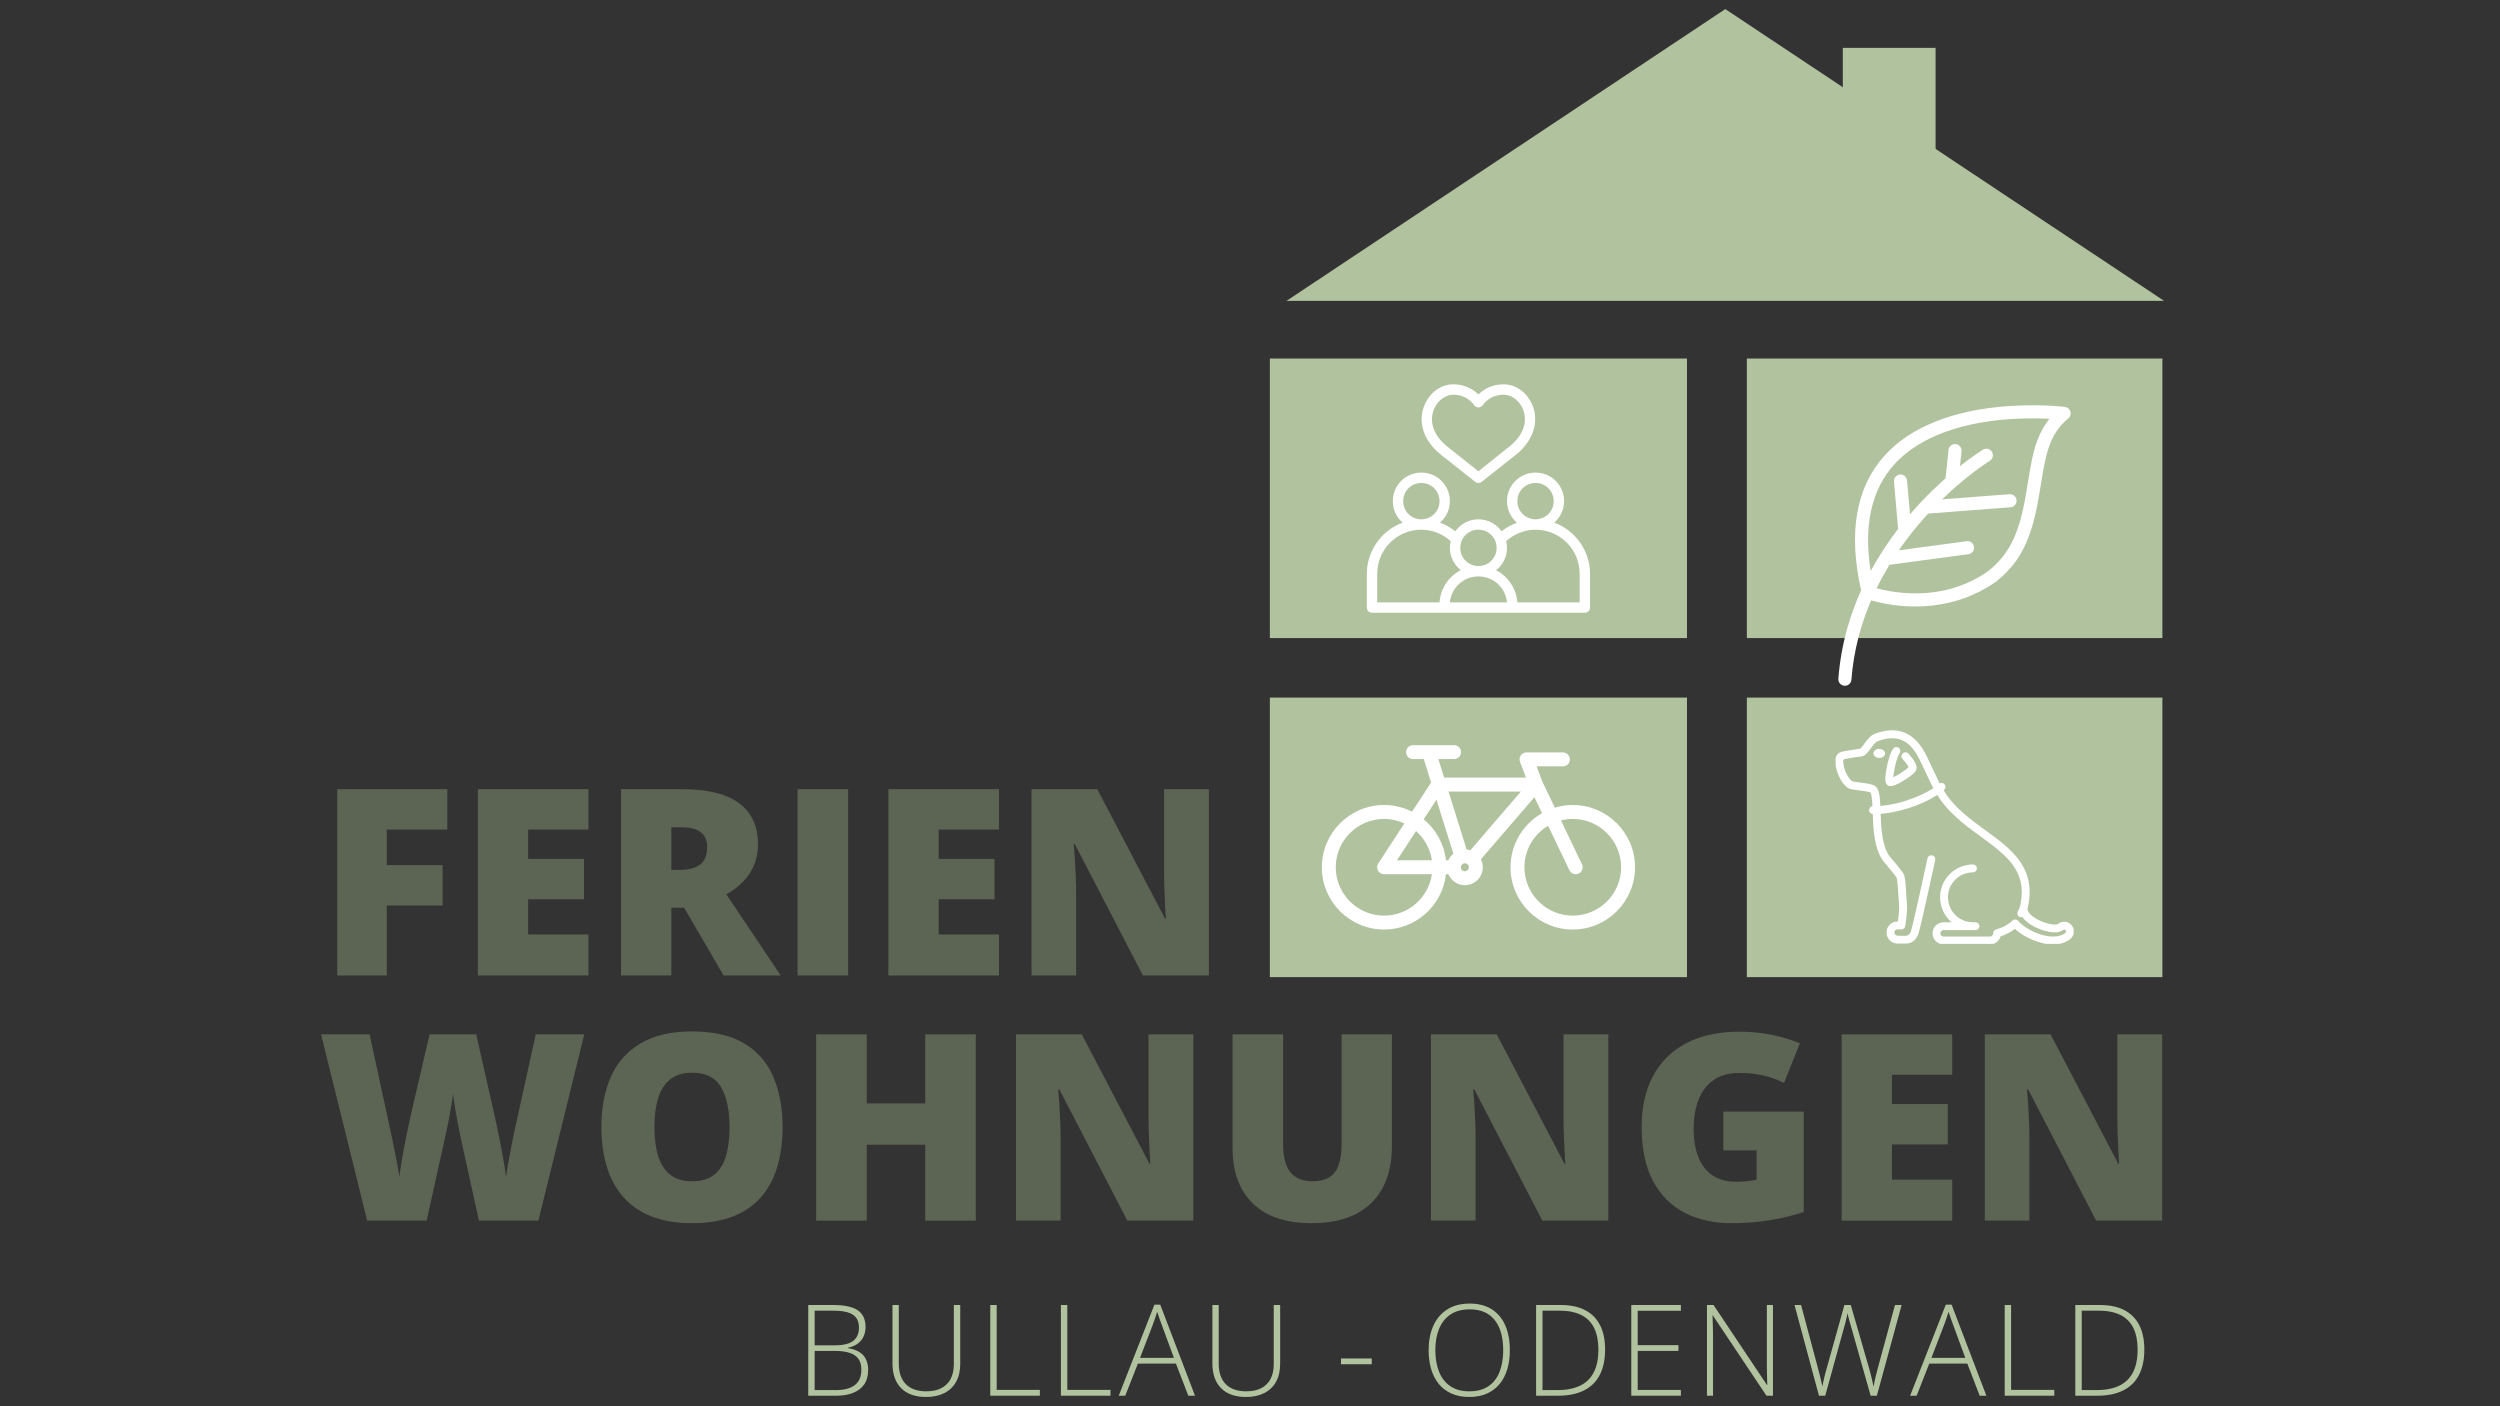 <svg version="1.0" preserveAspectRatio="xMidYMid meet" height="1080" viewBox="0 0 1440 810" zoomAndPan="magnify" width="1920" xmlns:xlink="http://www.w3.org/1999/xlink" xmlns="http://www.w3.org/2000/svg"><rect x="0" y="0" width="1440" height="810" fill="#333333" stroke="none"/><defs><g></g><clipPath id="0cecc4454e"><path clip-rule="nonzero" d="M 731.438 206.508 L 971.727 206.508 L 971.727 367.527 L 731.438 367.527 Z M 731.438 206.508"></path></clipPath><clipPath id="879c02422a"><path clip-rule="nonzero" d="M 0.438 0.508 L 240.727 0.508 L 240.727 161.527 L 0.438 161.527 Z M 0.438 0.508"></path></clipPath><clipPath id="2042a87724"><rect height="162" y="0" width="241" x="0"></rect></clipPath><clipPath id="5bc43d6fc5"><path clip-rule="nonzero" d="M 1006.188 206.508 L 1245.535 206.508 L 1245.535 367.527 L 1006.188 367.527 Z M 1006.188 206.508"></path></clipPath><clipPath id="4d607c7914"><path clip-rule="nonzero" d="M 0.188 0.508 L 239.535 0.508 L 239.535 161.527 L 0.188 161.527 Z M 0.188 0.508"></path></clipPath><clipPath id="07c0c531da"><rect height="162" y="0" width="240" x="0"></rect></clipPath><clipPath id="086417d49c"><path clip-rule="nonzero" d="M 787.133 221.086 L 916 221.086 L 916 353 L 787.133 353 Z M 787.133 221.086"></path></clipPath><clipPath id="db06f0bd84"><rect height="347" y="0" width="1076" x="0"></rect></clipPath><clipPath id="3752d8cb4c"><path clip-rule="nonzero" d="M 1006.188 401.812 L 1245.535 401.812 L 1245.535 562.832 L 1006.188 562.832 Z M 1006.188 401.812"></path></clipPath><clipPath id="cc90a3959e"><path clip-rule="nonzero" d="M 0.188 0.812 L 239.535 0.812 L 239.535 161.832 L 0.188 161.832 Z M 0.188 0.812"></path></clipPath><clipPath id="5728535a91"><rect height="162" y="0" width="240" x="0"></rect></clipPath><clipPath id="963eb70925"><path clip-rule="nonzero" d="M 1057.148 420.652 L 1194.398 420.652 L 1194.398 543.652 L 1057.148 543.652 Z M 1057.148 420.652"></path></clipPath><clipPath id="f373989da5"><path clip-rule="nonzero" d="M 0.312 0.652 L 137.398 0.652 L 137.398 123.652 L 0.312 123.652 Z M 0.312 0.652"></path></clipPath><clipPath id="8ee377f101"><rect height="124" y="0" width="138" x="0"></rect></clipPath><clipPath id="beff4e6239"><path clip-rule="nonzero" d="M 1058.73 233.27 L 1192.98 233.27 L 1192.98 395 L 1058.73 395 Z M 1058.73 233.27"></path></clipPath><clipPath id="f134f2c59c"><path clip-rule="nonzero" d="M 731.438 401.812 L 971.727 401.812 L 971.727 562.832 L 731.438 562.832 Z M 731.438 401.812"></path></clipPath><clipPath id="635302f20a"><path clip-rule="nonzero" d="M 0.438 0.812 L 240.727 0.812 L 240.727 161.832 L 0.438 161.832 Z M 0.438 0.812"></path></clipPath><clipPath id="1b683837ee"><rect height="162" y="0" width="241" x="0"></rect></clipPath><clipPath id="b5cb663a1e"><path clip-rule="nonzero" d="M 761.371 429.098 L 942 429.098 L 942 535.598 L 761.371 535.598 Z M 761.371 429.098"></path></clipPath><clipPath id="8482f5df99"><path clip-rule="nonzero" d="M 741.066 5.23 L 1246.531 5.23 L 1246.531 173.281 L 741.066 173.281 Z M 741.066 5.23"></path></clipPath><clipPath id="7d007864c3"><path clip-rule="nonzero" d="M 993.77 5.23 L 1246.477 173.281 L 741.066 173.281 Z M 993.77 5.23"></path></clipPath><clipPath id="b027fa9c34"><path clip-rule="nonzero" d="M 0.066 0.23 L 505.531 0.23 L 505.531 168.281 L 0.066 168.281 Z M 0.066 0.23"></path></clipPath><clipPath id="1a2b8ec500"><path clip-rule="nonzero" d="M 252.77 0.23 L 505.477 168.281 L 0.066 168.281 Z M 252.77 0.23"></path></clipPath><clipPath id="719523588e"><rect height="169" y="0" width="506" x="0"></rect></clipPath><clipPath id="c12a001815"><path clip-rule="nonzero" d="M 1061.449 27.578 L 1114.898 27.578 L 1114.898 111.605 L 1061.449 111.605 Z M 1061.449 27.578"></path></clipPath><clipPath id="da084b542c"><path clip-rule="nonzero" d="M 0.449 0.578 L 53.898 0.578 L 53.898 84.605 L 0.449 84.605 Z M 0.449 0.578"></path></clipPath><clipPath id="8e1c0ca2ec"><rect height="85" y="0" width="54" x="0"></rect></clipPath><clipPath id="d840d7e791"><rect height="84" y="0" width="788" x="0"></rect></clipPath></defs><g clip-path="url(#0cecc4454e)"><g transform="matrix(1, 0, 0, 1, 731, 206)"><g clip-path="url(#2042a87724)"><g clip-path="url(#879c02422a)"><path fill-rule="nonzero" fill-opacity="1" d="M 0.438 0.508 L 240.707 0.508 L 240.707 161.527 L 0.438 161.527 Z M 0.438 0.508" fill="#b1c29e"></path></g></g></g></g><g clip-path="url(#5bc43d6fc5)"><g transform="matrix(1, 0, 0, 1, 1006, 206)"><g clip-path="url(#07c0c531da)"><g clip-path="url(#4d607c7914)"><path fill-rule="nonzero" fill-opacity="1" d="M 0.188 0.508 L 239.832 0.508 L 239.832 161.527 L 0.188 161.527 Z M 0.188 0.508" fill="#b1c29e"></path></g></g></g></g><g clip-path="url(#086417d49c)"><path fill-rule="nonzero" fill-opacity="1" d="M 895.234 301.066 C 898.672 298.078 900.914 293.594 900.914 288.66 C 900.914 279.539 893.59 272.215 884.469 272.215 C 875.352 272.215 868.023 279.539 868.023 288.66 C 868.023 293.594 870.266 298.078 873.707 301.066 C 870.566 302.262 867.574 303.906 864.887 306 C 861.895 301.816 857.109 299.125 851.578 299.125 C 846.047 299.125 841.266 301.816 838.273 306 C 835.582 303.906 832.742 302.262 829.453 301.066 C 832.891 298.078 835.133 293.594 835.133 288.66 C 835.133 279.539 827.809 272.215 818.688 272.215 C 809.57 272.215 802.246 279.539 802.246 288.66 C 802.246 293.594 804.488 298.078 807.926 301.066 C 795.965 305.402 787.293 317.062 787.293 330.52 L 787.293 349.953 C 787.293 351.598 788.641 352.945 790.285 352.945 L 912.875 352.945 C 914.52 352.945 915.863 351.598 915.863 349.953 L 915.863 330.52 C 915.863 317.062 907.195 305.402 895.234 301.066 Z M 884.469 278.195 C 890.301 278.195 894.934 282.828 894.934 288.66 C 894.934 294.488 890.301 299.125 884.469 299.125 C 878.641 299.125 874.004 294.488 874.004 288.66 C 874.004 282.828 878.641 278.195 884.469 278.195 Z M 851.578 305.105 C 857.41 305.105 862.043 309.738 862.043 315.57 C 862.043 321.398 857.41 326.035 851.578 326.035 C 845.75 326.035 841.113 321.398 841.113 315.57 C 841.113 309.738 845.75 305.105 851.578 305.105 Z M 818.688 278.195 C 824.52 278.195 829.156 282.828 829.156 288.66 C 829.156 294.488 824.52 299.125 818.688 299.125 C 812.859 299.125 808.223 294.488 808.223 288.66 C 808.223 282.828 812.859 278.195 818.688 278.195 Z M 793.273 346.965 L 793.273 330.52 C 793.273 316.465 804.637 305.105 818.688 305.105 C 825.266 305.105 831.098 307.645 835.582 311.684 C 835.285 312.879 835.133 314.223 835.133 315.57 C 835.133 320.801 837.676 325.438 841.414 328.426 C 834.535 331.863 829.754 338.891 829.156 346.965 Z M 835.133 346.965 C 835.883 338.59 842.91 332.016 851.578 332.016 C 860.25 332.016 867.277 338.59 868.023 346.965 Z M 909.883 346.965 L 874.004 346.965 C 873.406 338.891 868.621 332.016 861.746 328.426 C 865.633 325.438 868.023 320.801 868.023 315.57 C 868.023 314.223 867.875 312.879 867.574 311.684 C 872.062 307.645 878.039 305.105 884.469 305.105 C 898.523 305.105 909.883 316.465 909.883 330.52 Z M 829.754 261.75 L 849.785 277.594 C 850.383 278.043 850.98 278.195 851.578 278.195 C 852.176 278.195 852.926 278.043 853.375 277.594 L 873.406 261.75 C 882.527 254.273 886.262 244.258 883.273 234.988 C 880.73 227.215 874.305 221.832 866.977 221.383 C 866.531 221.383 866.23 221.383 865.781 221.383 C 860.398 221.383 855.316 223.477 851.578 227.215 C 847.543 223.176 841.863 221.086 836.18 221.383 C 828.855 221.832 822.426 227.215 819.887 234.988 C 816.895 244.258 820.484 254.273 829.754 261.75 Z M 825.566 236.781 C 827.211 231.551 831.844 227.664 836.48 227.363 C 836.777 227.363 837.078 227.363 837.375 227.363 C 842.012 227.363 846.496 229.605 849.188 233.492 C 849.785 234.242 850.684 234.688 851.578 234.688 C 852.477 234.688 853.375 234.242 853.973 233.492 C 856.664 229.605 861.148 227.363 865.781 227.363 C 866.082 227.363 866.379 227.363 866.68 227.363 C 871.465 227.664 875.949 231.551 877.594 236.781 C 879.836 243.66 876.996 251.133 869.668 256.965 L 851.578 271.465 L 833.488 257.113 C 826.164 251.133 823.324 243.809 825.566 236.781 Z M 825.566 236.781" fill="#ffffff"></path></g><g transform="matrix(1, 0, 0, 1, 182, 401)"><g clip-path="url(#db06f0bd84)"><g fill-opacity="1" fill="#5c6453"><g transform="translate(0.652, 160.871)"><g><path d="M 40.141 0 L 11.594 0 L 11.594 -107.297 L 75 -107.297 L 75 -84.031 L 40.141 -84.031 L 40.141 -63.547 L 72.281 -63.547 L 72.281 -40.297 L 40.141 -40.297 Z M 40.141 0"></path></g></g></g><g fill-opacity="1" fill="#5c6453"><g transform="translate(81.649, 160.871)"><g><path d="M 75.297 0 L 11.594 0 L 11.594 -107.297 L 75.297 -107.297 L 75.297 -84.031 L 40.578 -84.031 L 40.578 -67.156 L 72.734 -67.156 L 72.734 -43.891 L 40.578 -43.891 L 40.578 -23.625 L 75.297 -23.625 Z M 75.297 0"></path></g></g></g><g fill-opacity="1" fill="#5c6453"><g transform="translate(164.114, 160.871)"><g><path d="M 46.75 -107.297 C 56.488 -107.297 64.582 -106.109 71.031 -103.734 C 77.488 -101.359 82.344 -97.82 85.594 -93.125 C 88.852 -88.426 90.484 -82.582 90.484 -75.594 C 90.484 -71.238 89.75 -67.273 88.281 -63.703 C 86.812 -60.129 84.719 -56.938 82 -54.125 C 79.289 -51.312 76.051 -48.852 72.281 -46.75 L 103.547 0 L 70.672 0 L 47.922 -39.047 L 40.578 -39.047 L 40.578 0 L 11.594 0 L 11.594 -107.297 Z M 46.312 -85.344 L 40.578 -85.344 L 40.578 -60.844 L 46.016 -60.844 C 50.461 -60.844 54.102 -61.816 56.938 -63.766 C 59.781 -65.723 61.203 -69.223 61.203 -74.266 C 61.203 -77.742 60.023 -80.457 57.672 -82.406 C 55.328 -84.363 51.539 -85.344 46.312 -85.344 Z M 46.312 -85.344"></path></g></g></g><g fill-opacity="1" fill="#5c6453"><g transform="translate(265.8, 160.871)"><g><path d="M 11.594 0 L 11.594 -107.297 L 40.734 -107.297 L 40.734 0 Z M 11.594 0"></path></g></g></g><g fill-opacity="1" fill="#5c6453"><g transform="translate(318.111, 160.871)"><g><path d="M 75.297 0 L 11.594 0 L 11.594 -107.297 L 75.297 -107.297 L 75.297 -84.031 L 40.578 -84.031 L 40.578 -67.156 L 72.734 -67.156 L 72.734 -43.891 L 40.578 -43.891 L 40.578 -23.625 L 75.297 -23.625 Z M 75.297 0"></path></g></g></g><g fill-opacity="1" fill="#5c6453"><g transform="translate(400.575, 160.871)"><g><path d="M 113.75 0 L 75.734 0 L 36.547 -75.594 L 35.891 -75.594 C 36.129 -73.289 36.348 -70.523 36.547 -67.297 C 36.742 -64.066 36.914 -60.773 37.062 -57.422 C 37.207 -54.066 37.281 -51.047 37.281 -48.359 L 37.281 0 L 11.594 0 L 11.594 -107.297 L 49.469 -107.297 L 88.5 -32.734 L 88.938 -32.734 C 88.789 -35.078 88.645 -37.801 88.5 -40.906 C 88.352 -44.02 88.219 -47.164 88.094 -50.344 C 87.977 -53.52 87.922 -56.332 87.922 -58.781 L 87.922 -107.297 L 113.75 -107.297 Z M 113.75 0"></path></g></g></g><g fill-opacity="1" fill="#5c6453"><g transform="translate(0.652, 302.084)"><g><path d="M 153.891 -107.297 L 127.469 0 L 93.203 0 L 82.922 -46.75 C 82.734 -47.625 82.43 -49.113 82.016 -51.219 C 81.598 -53.32 81.129 -55.719 80.609 -58.406 C 80.098 -61.102 79.633 -63.758 79.219 -66.375 C 78.801 -69 78.492 -71.211 78.297 -73.016 C 78.109 -71.211 77.789 -69 77.344 -66.375 C 76.906 -63.758 76.43 -61.102 75.922 -58.406 C 75.41 -55.719 74.922 -53.32 74.453 -51.219 C 73.984 -49.113 73.648 -47.625 73.453 -46.75 L 63.109 0 L 28.844 0 L 2.281 -107.297 L 30.234 -107.297 L 41.906 -53.5 C 42.195 -52.176 42.598 -50.301 43.109 -47.875 C 43.629 -45.457 44.172 -42.816 44.734 -39.953 C 45.297 -37.098 45.82 -34.348 46.312 -31.703 C 46.801 -29.055 47.141 -26.852 47.328 -25.094 C 47.723 -28.125 48.25 -31.57 48.906 -35.438 C 49.57 -39.312 50.305 -43.238 51.109 -47.219 C 51.922 -51.207 52.691 -54.914 53.422 -58.344 C 54.16 -61.77 54.797 -64.555 55.328 -66.703 L 64.797 -107.297 L 91.656 -107.297 L 100.828 -66.703 C 101.316 -64.598 101.941 -61.82 102.703 -58.375 C 103.461 -54.926 104.242 -51.195 105.047 -47.188 C 105.859 -43.176 106.602 -39.223 107.281 -35.328 C 107.969 -31.441 108.484 -28.031 108.828 -25.094 C 109.129 -27.539 109.617 -30.633 110.297 -34.375 C 110.984 -38.125 111.68 -41.77 112.391 -45.312 C 113.098 -48.863 113.648 -51.547 114.047 -53.359 L 125.938 -107.297 Z M 153.891 -107.297"></path></g></g></g><g fill-opacity="1" fill="#5c6453"><g transform="translate(156.777, 302.084)"><g><path d="M 111.984 -53.797 C 111.984 -45.523 110.992 -38 109.016 -31.219 C 107.035 -24.445 103.941 -18.613 99.734 -13.719 C 95.523 -8.832 90.117 -5.078 83.516 -2.453 C 76.91 0.16 69.008 1.469 59.812 1.469 C 50.812 1.469 43.02 0.16 36.438 -2.453 C 29.852 -5.078 24.43 -8.82 20.172 -13.688 C 15.922 -18.551 12.766 -24.383 10.703 -31.188 C 8.648 -37.988 7.625 -45.57 7.625 -53.938 C 7.625 -65.094 9.473 -74.789 13.172 -83.031 C 16.867 -91.281 22.582 -97.664 30.312 -102.188 C 38.039 -106.719 47.922 -108.984 59.953 -108.984 C 72.18 -108.984 82.125 -106.707 89.781 -102.156 C 97.445 -97.602 103.062 -91.191 106.625 -82.922 C 110.195 -74.66 111.984 -64.953 111.984 -53.797 Z M 38.156 -53.797 C 38.156 -47.336 38.891 -41.781 40.359 -37.125 C 41.828 -32.477 44.148 -28.906 47.328 -26.406 C 50.516 -23.914 54.676 -22.672 59.812 -22.672 C 65.145 -22.672 69.391 -23.914 72.547 -26.406 C 75.703 -28.906 77.973 -32.477 79.359 -37.125 C 80.754 -41.781 81.453 -47.336 81.453 -53.797 C 81.453 -63.484 79.836 -71.141 76.609 -76.766 C 73.379 -82.391 67.828 -85.203 59.953 -85.203 C 54.723 -85.203 50.504 -83.926 47.297 -81.375 C 44.086 -78.832 41.758 -75.211 40.312 -70.516 C 38.875 -65.828 38.156 -60.254 38.156 -53.797 Z M 38.156 -53.797"></path></g></g></g><g fill-opacity="1" fill="#5c6453"><g transform="translate(276.512, 302.084)"><g><path d="M 103.547 0 L 74.422 0 L 74.422 -43.734 L 40.734 -43.734 L 40.734 0 L 11.594 0 L 11.594 -107.297 L 40.734 -107.297 L 40.734 -67.516 L 74.422 -67.516 L 74.422 -107.297 L 103.547 -107.297 Z M 103.547 0"></path></g></g></g><g fill-opacity="1" fill="#5c6453"><g transform="translate(391.624, 302.084)"><g><path d="M 113.75 0 L 75.734 0 L 36.547 -75.594 L 35.891 -75.594 C 36.129 -73.289 36.348 -70.523 36.547 -67.297 C 36.742 -64.066 36.914 -60.773 37.062 -57.422 C 37.207 -54.066 37.281 -51.047 37.281 -48.359 L 37.281 0 L 11.594 0 L 11.594 -107.297 L 49.469 -107.297 L 88.5 -32.734 L 88.938 -32.734 C 88.789 -35.078 88.645 -37.801 88.5 -40.906 C 88.352 -44.02 88.219 -47.164 88.094 -50.344 C 87.977 -53.52 87.922 -56.332 87.922 -58.781 L 87.922 -107.297 L 113.75 -107.297 Z M 113.75 0"></path></g></g></g><g fill-opacity="1" fill="#5c6453"><g transform="translate(516.935, 302.084)"><g><path d="M 102.812 -107.297 L 102.812 -42.719 C 102.812 -33.707 101.098 -25.883 97.672 -19.25 C 94.254 -12.625 89.117 -7.516 82.266 -3.922 C 75.422 -0.328 66.836 1.469 56.516 1.469 C 41.734 1.469 30.453 -2.32 22.672 -9.906 C 14.898 -17.488 11.016 -28.203 11.016 -42.047 L 11.016 -107.297 L 40.141 -107.297 L 40.141 -44.328 C 40.141 -36.742 41.555 -31.238 44.391 -27.812 C 47.234 -24.383 51.422 -22.672 56.953 -22.672 C 60.91 -22.672 64.133 -23.414 66.625 -24.906 C 69.125 -26.406 70.945 -28.77 72.094 -32 C 73.25 -35.227 73.828 -39.383 73.828 -44.469 L 73.828 -107.297 Z M 102.812 -107.297"></path></g></g></g><g fill-opacity="1" fill="#5c6453"><g transform="translate(630.653, 302.084)"><g><path d="M 113.75 0 L 75.734 0 L 36.547 -75.594 L 35.891 -75.594 C 36.129 -73.289 36.348 -70.523 36.547 -67.297 C 36.742 -64.066 36.914 -60.773 37.062 -57.422 C 37.207 -54.066 37.281 -51.047 37.281 -48.359 L 37.281 0 L 11.594 0 L 11.594 -107.297 L 49.469 -107.297 L 88.5 -32.734 L 88.938 -32.734 C 88.789 -35.078 88.645 -37.801 88.5 -40.906 C 88.352 -44.02 88.219 -47.164 88.094 -50.344 C 87.977 -53.52 87.922 -56.332 87.922 -58.781 L 87.922 -107.297 L 113.75 -107.297 Z M 113.75 0"></path></g></g></g><g fill-opacity="1" fill="#5c6453"><g transform="translate(755.964, 302.084)"><g><path d="M 54.672 -62.812 L 100.984 -62.812 L 100.984 -4.984 C 95.453 -3.078 89.113 -1.523 81.969 -0.328 C 74.832 0.867 67.348 1.469 59.516 1.469 C 49.191 1.469 40.141 -0.535 32.359 -4.547 C 24.578 -8.555 18.508 -14.66 14.156 -22.859 C 9.801 -31.055 7.625 -41.414 7.625 -53.938 C 7.625 -65.188 9.773 -74.91 14.078 -83.109 C 18.391 -91.305 24.738 -97.641 33.125 -102.109 C 41.52 -106.586 51.812 -108.828 64 -108.828 C 70.695 -108.828 77.051 -108.191 83.062 -106.922 C 89.082 -105.648 94.32 -104.035 98.781 -102.078 L 89.609 -79.328 C 85.742 -81.234 81.727 -82.664 77.562 -83.625 C 73.406 -84.582 68.93 -85.062 64.141 -85.062 C 57.734 -85.062 52.582 -83.613 48.688 -80.719 C 44.801 -77.832 41.977 -73.977 40.219 -69.156 C 38.457 -64.344 37.578 -59.023 37.578 -53.203 C 37.578 -46.547 38.516 -40.93 40.391 -36.359 C 42.273 -31.785 45.039 -28.312 48.688 -25.938 C 52.332 -23.57 56.75 -22.391 61.938 -22.391 C 63.645 -22.391 65.734 -22.508 68.203 -22.75 C 70.68 -22.988 72.555 -23.281 73.828 -23.625 L 73.828 -40.438 L 54.672 -40.438 Z M 54.672 -62.812"></path></g></g></g><g fill-opacity="1" fill="#5c6453"><g transform="translate(867.188, 302.084)"><g><path d="M 75.297 0 L 11.594 0 L 11.594 -107.297 L 75.297 -107.297 L 75.297 -84.031 L 40.578 -84.031 L 40.578 -67.156 L 72.734 -67.156 L 72.734 -43.891 L 40.578 -43.891 L 40.578 -23.625 L 75.297 -23.625 Z M 75.297 0"></path></g></g></g><g fill-opacity="1" fill="#5c6453"><g transform="translate(949.652, 302.084)"><g><path d="M 113.75 0 L 75.734 0 L 36.547 -75.594 L 35.891 -75.594 C 36.129 -73.289 36.348 -70.523 36.547 -67.297 C 36.742 -64.066 36.914 -60.773 37.062 -57.422 C 37.207 -54.066 37.281 -51.047 37.281 -48.359 L 37.281 0 L 11.594 0 L 11.594 -107.297 L 49.469 -107.297 L 88.5 -32.734 L 88.938 -32.734 C 88.789 -35.078 88.645 -37.801 88.5 -40.906 C 88.352 -44.02 88.219 -47.164 88.094 -50.344 C 87.977 -53.52 87.922 -56.332 87.922 -58.781 L 87.922 -107.297 L 113.75 -107.297 Z M 113.75 0"></path></g></g></g></g></g><g clip-path="url(#3752d8cb4c)"><g transform="matrix(1, 0, 0, 1, 1006, 401)"><g clip-path="url(#5728535a91)"><g clip-path="url(#cc90a3959e)"><path fill-rule="nonzero" fill-opacity="1" d="M 0.188 0.812 L 239.832 0.812 L 239.832 161.832 L 0.188 161.832 Z M 0.188 0.812" fill="#b1c29e"></path></g></g></g></g><g clip-path="url(#963eb70925)"><g transform="matrix(1, 0, 0, 1, 1057, 420)"><g clip-path="url(#8ee377f101)"><path fill-rule="nonzero" fill-opacity="1" d="M 42.172 14.004 C 41.297 13.105 39.852 13.082 38.949 13.961 C 38.516 14.383 38.27 14.953 38.262 15.559 C 38.25 16.168 38.48 16.746 38.902 17.18 C 38.945 17.223 39.91 18.227 40.848 19.465 C 41.871 20.812 42.215 21.594 42.328 21.93 C 42.328 21.93 42.328 21.934 42.324 21.934 C 41.668 22.617 39.934 23.988 37.543 25.484 C 35.73 26.621 34.391 27.305 33.531 27.699 C 33.527 27.699 33.527 27.695 33.527 27.695 C 33.641 26.141 33.965 24.047 34.434 21.895 C 35.371 17.574 36.465 14.773 37.086 14 C 37.871 13.016 37.711 11.582 36.73 10.797 C 35.75 10.012 34.312 10.172 33.527 11.152 C 31.586 13.574 30.199 19.836 29.82 21.695 C 29.395 23.785 29.098 25.793 28.984 27.355 C 28.801 29.879 29.074 31.191 29.961 32.039 C 30.465 32.52 31.105 32.777 31.867 32.809 C 32.16 32.82 32.477 32.797 32.805 32.738 C 35.145 32.328 38.938 30.008 40.457 29.031 C 41.84 28.145 43.098 27.25 44.102 26.438 C 45.812 25.059 46.32 24.297 46.57 23.789 C 47.418 22.074 46.84 19.941 44.754 17.078 C 43.551 15.43 42.227 14.062 42.172 14.004" fill="#ffffff"></path><path fill-rule="nonzero" fill-opacity="1" d="M 25.57 11.387 C 23.719 11.316 22.172 12.414 22.117 13.844 C 22.062 15.27 23.516 16.488 25.367 16.559 C 27.219 16.633 28.766 15.535 28.82 14.105 C 28.879 12.68 27.422 11.461 25.57 11.387" fill="#ffffff"></path><g clip-path="url(#f373989da5)"><path fill-rule="nonzero" fill-opacity="1" d="M 56.621 33.961 C 56.305 33.445 56.008 32.906 55.742 32.348 L 49.129 18.438 C 49.082 18.367 49.035 18.289 49 18.207 C 47.516 15.062 45.633 11.855 43.098 9.414 C 38.309 4.801 32.191 4 24.398 6.965 C 23.215 7.414 21.68 9.5 20.445 11.176 C 18.684 13.562 17.293 15.449 15.266 15.715 C 15.094 15.738 14.891 15.762 14.66 15.793 C 7.703 16.691 5.316 17.305 5.227 17.332 C 4.984 17.402 4.805 17.605 4.762 17.859 C 4.707 18.199 4.668 18.746 4.746 19.555 C 4.922 21.418 5.629 23.742 6.629 25.773 C 7.672 27.883 8.922 29.453 10.062 30.078 C 10.578 30.227 12.441 30.465 13.805 30.641 C 17.727 31.148 20.625 31.566 22.234 32.297 C 25.25 33.531 25.797 37.766 26.074 44.219 C 30.57 43.871 35.773 42.816 40.922 41.184 C 46.945 39.273 52.527 36.688 56.621 33.961 Z M 135.535 120.82 C 133.156 122.785 129.887 123.879 126.082 123.977 C 125.891 123.98 125.695 123.984 125.504 123.984 C 121.973 123.984 118.156 123.156 114.16 121.523 C 110.605 120.07 107.395 118.211 104.875 116.141 C 104.422 115.766 103.996 115.391 103.598 115.012 C 101.309 116.824 98.547 118.273 95.344 119.332 C 94.582 122.004 92.117 123.969 89.207 123.969 L 62.512 123.984 C 58.992 123.984 56.129 121.121 56.129 117.602 C 56.129 114.086 58.992 111.223 62.508 111.223 L 67.133 111.223 C 66.758 110.902 66.391 110.566 66.039 110.215 C 62.469 106.645 60.5 101.895 60.5 96.848 C 60.5 91.797 62.469 87.047 66.039 83.477 C 69.609 79.906 74.355 77.941 79.406 77.941 C 80.656 77.941 81.668 78.953 81.668 80.203 C 81.668 81.453 80.656 82.469 79.406 82.469 C 71.477 82.469 65.027 88.918 65.027 96.848 C 65.027 104.773 71.477 111.223 79.406 111.223 L 80.875 111.223 C 82.125 111.223 83.141 112.238 83.141 113.488 C 83.141 114.738 82.125 115.75 80.875 115.75 L 62.508 115.75 C 61.488 115.75 60.656 116.582 60.656 117.602 C 60.656 118.625 61.488 119.457 62.508 119.457 L 89.207 119.441 C 90.227 119.441 91.059 118.609 91.059 117.59 C 91.059 116.555 91.754 115.684 92.699 115.414 C 96.641 114.289 99.809 112.562 102.117 110.285 C 102.172 110.23 102.23 110.18 102.289 110.129 C 103.25 109.328 104.68 109.461 105.477 110.422 C 106.086 111.156 106.848 111.902 107.75 112.645 C 109.922 114.43 112.73 116.051 115.871 117.332 C 119.32 118.742 122.562 119.457 125.504 119.457 C 125.656 119.457 125.812 119.453 125.965 119.449 C 128.75 119.379 131.062 118.645 132.652 117.332 C 133.105 116.957 133.168 116.285 132.793 115.832 C 132.418 115.379 131.746 115.316 131.293 115.691 C 129.941 116.809 127.891 117.25 125.203 117.008 C 122.816 116.789 119.926 116.008 116.848 114.754 C 113.984 113.582 111.223 111.789 109.266 109.836 C 108.738 109.309 108.297 108.762 107.93 108.23 C 107.707 108.305 107.473 108.34 107.238 108.34 C 106.863 108.34 106.484 108.246 106.133 108.051 C 105.043 107.441 104.656 106.062 105.266 104.973 C 105.648 104.289 105.914 103.793 106.129 103.258 C 106.172 103.059 106.242 102.871 106.336 102.691 C 106.48 102.242 106.609 101.73 106.75 101.051 C 110.84 81.508 98.398 72.441 83.996 61.945 C 79.195 58.449 74.23 54.832 69.672 50.66 C 65.137 46.512 61.586 42.32 58.871 37.902 C 54.449 40.809 48.656 43.477 42.293 45.496 C 36.676 47.277 31.129 48.395 26.242 48.75 C 26.539 57.074 27.082 66.988 31.203 72.977 C 32.887 74.938 38.43 81.445 39.488 83.473 C 40.375 85.164 40.66 89.156 41.027 95.527 L 41.027 95.539 C 41.141 97.48 41.246 99.312 41.371 100.617 C 41.789 104.914 40.688 111.773 40.473 113.098 C 40.473 113.121 40.473 113.148 40.469 113.172 C 40.422 114.391 39.418 115.344 38.211 115.344 C 38.18 115.344 38.152 115.344 38.121 115.344 L 36.086 115.262 C 35.066 115.223 34.199 116.02 34.16 117.043 C 34.121 118.062 34.918 118.926 35.938 118.965 C 36.031 118.969 36.121 118.98 36.207 118.992 L 40.301 119.02 C 41.453 119.059 42.574 118.605 43.145 117.605 C 43.422 117.113 43.641 116.586 43.793 116.102 C 45.055 112.082 53.148 74.812 53.23 74.438 C 53.359 73.84 53.711 73.332 54.223 73.004 C 54.734 72.676 55.344 72.562 55.941 72.691 C 57.168 72.957 57.949 74.176 57.684 75.402 C 57.348 76.945 49.477 113.215 48.141 117.465 C 46.395 123.02 42.379 123.555 40.566 123.484 L 35.922 123.488 C 35.898 123.488 35.875 123.492 35.852 123.492 C 35.824 123.492 35.801 123.488 35.773 123.488 L 35.734 123.488 C 35.699 123.488 35.664 123.484 35.629 123.48 C 32.176 123.273 29.5 120.332 29.637 116.863 C 29.777 113.355 32.742 110.609 36.246 110.738 C 36.531 108.227 37.102 103.777 36.836 101.059 C 36.703 99.664 36.594 97.785 36.48 95.797 L 36.48 95.789 C 36.348 93.504 36.211 91.141 36.02 89.145 C 35.73 86.188 35.461 85.605 35.453 85.586 C 34.824 84.383 30.523 79.176 27.672 75.859 C 27.645 75.832 27.617 75.797 27.594 75.766 C 27.566 75.73 27.539 75.695 27.516 75.66 C 22.59 68.594 22.004 57.828 21.684 48.848 C 20.48 48.758 19.551 47.738 19.59 46.52 C 19.625 45.406 20.457 44.508 21.52 44.352 C 21.438 42.449 21.332 40.766 21.141 39.359 C 20.863 37.293 20.496 36.625 20.383 36.461 C 20.379 36.461 20.375 36.457 20.367 36.457 C 19.289 35.945 15.488 35.457 13.219 35.16 C 9.918 34.734 8.785 34.562 8.027 34.156 C 5.691 32.941 3.453 30.09 1.883 26.328 C 0.418 22.816 -0.168 19.281 0.312 16.871 C 0.883 14.02 2.719 13.348 3.781 13.039 C 4.957 12.73 6.949 12.336 14.078 11.273 L 14.492 11.219 C 14.496 11.219 14.496 11.219 14.496 11.219 C 14.594 11.145 14.809 10.965 15.164 10.555 C 15.652 9.996 16.199 9.254 16.773 8.473 C 18.445 6.203 20.34 3.633 22.773 2.707 C 32.254 -0.902 40.156 0.25 46.258 6.133 C 49.367 9.125 51.559 12.895 53.234 16.5 C 53.262 16.559 53.285 16.617 53.305 16.676 L 59.832 30.402 C 59.965 30.688 60.109 30.961 60.262 31.227 C 61.168 30.73 62.324 30.906 63.039 31.711 C 63.754 32.523 63.785 33.703 63.176 34.543 C 63.176 34.543 62.926 34.797 62.512 35.176 C 68.406 44.984 77.68 51.742 86.66 58.289 C 94.18 63.766 101.281 68.941 106.117 75.625 C 108.785 79.309 110.512 83.102 111.395 87.223 C 112.375 91.777 112.305 96.605 111.18 101.977 C 111.035 102.66 110.895 103.238 110.742 103.75 C 110.766 103.84 110.789 103.934 110.809 104.023 C 110.898 104.336 111.406 105.574 112.469 106.637 C 113.988 108.156 116.266 109.625 118.559 110.562 C 121.227 111.652 123.668 112.32 125.613 112.5 C 127.352 112.656 128.203 112.375 128.41 112.203 C 129.562 111.25 131.016 110.805 132.5 110.945 C 133.988 111.086 135.332 111.797 136.281 112.949 C 138.246 115.324 137.91 118.855 135.535 120.82" fill="#ffffff"></path></g></g></g></g><g clip-path="url(#beff4e6239)"><path fill-rule="nonzero" fill-opacity="1" d="M 1192.57 237.086 C 1192.16 235.633 1190.91 234.562 1189.414 234.375 C 1189.23 234.352 1184.863 233.816 1177.82 233.555 C 1171.348 233.32 1161.285 233.297 1150.102 234.508 C 1137.461 235.879 1125.988 238.523 1116 242.363 C 1103.328 247.234 1093.008 254.059 1085.324 262.656 C 1068.98 280.93 1064.508 306.945 1072.016 340.004 C 1068.957 346.82 1066.391 353.777 1064.363 360.77 C 1061.512 370.617 1059.668 380.766 1058.887 390.934 C 1058.73 393.012 1060.281 394.828 1062.359 394.984 C 1062.453 394.992 1062.559 394.996 1062.652 394.996 C 1064.605 394.996 1066.258 393.496 1066.41 391.516 C 1067.711 374.613 1071.984 359.32 1077.77 345.805 C 1081.711 346.957 1089.379 348.816 1099.117 349.246 C 1100.488 349.305 1101.844 349.336 1103.203 349.336 C 1110.043 349.336 1116.711 348.57 1123.09 347.043 C 1132.676 344.75 1141.602 340.73 1149.617 335.098 C 1149.684 335.055 1149.746 335.008 1149.805 334.957 C 1156.375 329.715 1161.137 324.125 1164.801 317.371 C 1168.625 310.32 1171.426 301.711 1173.605 290.285 C 1174.383 286.211 1175.012 282.332 1175.621 278.582 C 1178.219 262.59 1180.27 249.949 1191.309 241.059 C 1192.484 240.105 1192.98 238.543 1192.57 237.086 Z M 1173.316 254.199 C 1170.793 261.188 1169.52 269.047 1168.168 277.371 C 1167.57 281.07 1166.949 284.891 1166.188 288.863 C 1162.355 308.891 1156.656 319.777 1145.176 328.984 C 1132.098 338.133 1116.797 342.418 1099.703 341.711 C 1091.457 341.375 1084.746 339.891 1080.938 338.844 C 1083.25 334.094 1085.73 329.594 1088.305 325.344 L 1133.824 319.203 C 1135.887 318.926 1137.336 317.027 1137.059 314.961 C 1136.781 312.898 1134.879 311.449 1132.816 311.727 L 1093.695 317 C 1098.605 309.848 1103.672 303.578 1108.438 298.25 C 1109.18 297.422 1109.914 296.605 1110.652 295.809 L 1158.059 292.188 C 1160.133 292.031 1161.691 290.215 1161.535 288.137 C 1161.375 286.062 1159.559 284.504 1157.484 284.66 L 1118.645 287.633 C 1124.738 281.727 1130.293 277.066 1134.449 273.797 C 1141.398 268.336 1146.051 265.473 1146.102 265.441 C 1147.875 264.355 1148.438 262.031 1147.348 260.258 C 1146.262 258.477 1143.938 257.922 1142.164 259.004 C 1141.965 259.125 1137.203 262.051 1129.973 267.719 C 1129.641 267.977 1129.297 268.25 1128.945 268.527 L 1129.84 259.957 C 1130.055 257.887 1128.547 256.027 1126.477 255.816 C 1124.406 255.598 1122.547 257.109 1122.336 259.18 L 1120.707 274.871 C 1120.688 275.07 1120.684 275.27 1120.695 275.461 C 1116.266 279.375 1111.297 284.09 1106.184 289.539 C 1106.168 289.555 1106.148 289.582 1106.129 289.598 C 1105.086 290.715 1104.035 291.855 1102.984 293.031 C 1102.031 294.102 1101.09 295.168 1100.168 296.25 L 1098.445 276.75 C 1098.266 274.672 1096.438 273.141 1094.359 273.32 C 1092.285 273.5 1090.75 275.328 1090.934 277.406 L 1093.309 304.672 C 1087.309 312.48 1082.027 320.57 1077.527 328.867 C 1073.375 302.859 1077.863 282.32 1090.926 267.699 C 1106.578 250.184 1132.09 244.07 1150.742 242.031 C 1161.473 240.852 1171.148 240.871 1177.379 241.094 C 1178.477 241.129 1179.508 241.18 1180.469 241.234 C 1177.461 244.914 1175.133 249.164 1173.316 254.199 Z M 1173.316 254.199" fill="#ffffff"></path></g><g clip-path="url(#f134f2c59c)"><g transform="matrix(1, 0, 0, 1, 731, 401)"><g clip-path="url(#1b683837ee)"><g clip-path="url(#635302f20a)"><path fill-rule="nonzero" fill-opacity="1" d="M 0.438 0.812 L 240.707 0.812 L 240.707 161.832 L 0.438 161.832 Z M 0.438 0.812" fill="#b1c29e"></path></g></g></g></g><g clip-path="url(#b5cb663a1e)"><path fill-rule="nonzero" fill-opacity="1" d="M 905.914 463.68 C 902.324 463.68 898.859 464.223 895.586 465.211 L 888.5 450.426 L 885.074 441.418 L 900.238 441.418 C 902.449 441.418 904.246 439.621 904.246 437.406 C 904.246 435.191 902.449 433.398 900.238 433.398 L 879.258 433.398 C 877.941 433.398 876.707 434.047 875.961 435.133 C 875.211 436.215 875.043 437.602 875.512 438.832 L 878.969 447.91 L 831.828 447.91 L 828.492 437.238 L 837.551 437.238 C 839.762 437.238 841.559 435.441 841.559 433.227 C 841.559 431.012 839.762 429.219 837.551 429.219 L 813.914 429.219 C 811.699 429.219 809.902 431.016 809.902 433.227 C 809.902 435.441 811.699 437.238 813.914 437.238 L 820.09 437.238 L 824.309 450.73 L 813.336 467.539 C 808.488 465.09 803.031 463.68 797.242 463.68 C 777.465 463.68 761.371 479.77 761.371 499.547 C 761.371 519.324 777.465 535.418 797.242 535.418 C 815.664 535.418 830.871 521.449 832.871 503.547 L 834.258 503.547 C 835.824 507.262 839.496 509.875 843.773 509.875 C 849.465 509.875 854.098 505.242 854.098 499.547 C 854.098 497.902 853.676 496.367 852.988 494.984 L 883.809 459.184 L 888.219 468.387 C 877.383 474.566 870.047 486.207 870.047 499.547 C 870.047 519.324 886.137 535.414 905.914 535.414 C 925.691 535.414 941.781 519.324 941.781 499.547 C 941.781 479.77 925.691 463.68 905.914 463.68 Z M 876.031 455.93 L 846.91 489.762 C 846.223 489.539 845.512 489.395 844.773 489.324 L 834.336 455.93 Z M 827.406 460.648 L 837.121 491.719 C 835.902 492.754 834.895 494.035 834.262 495.531 L 832.867 495.531 C 831.805 486.055 827.051 477.68 820.062 471.902 Z M 824.766 495.531 L 804.641 495.531 L 815.633 478.691 C 820.465 482.957 823.793 488.859 824.766 495.531 Z M 797.242 527.398 C 781.883 527.398 769.391 514.906 769.391 499.547 C 769.391 484.191 781.883 471.699 797.242 471.699 C 801.414 471.699 805.363 472.648 808.922 474.301 L 793.883 497.348 C 793.078 498.582 793.012 500.156 793.715 501.449 C 794.414 502.742 795.766 503.551 797.238 503.551 L 824.77 503.551 C 822.816 517.012 811.234 527.398 797.242 527.398 Z M 843.773 501.855 C 842.504 501.855 841.465 500.82 841.465 499.547 C 841.465 498.273 842.504 497.242 843.773 497.242 C 845.047 497.242 846.082 498.273 846.082 499.547 C 846.082 500.82 845.047 501.855 843.773 501.855 Z M 905.914 527.398 C 890.559 527.398 878.066 514.906 878.066 499.547 C 878.066 489.391 883.551 480.508 891.699 475.645 L 903.98 501.273 C 904.672 502.711 906.105 503.551 907.598 503.551 C 908.18 503.551 908.773 503.422 909.332 503.156 C 911.328 502.199 912.172 499.801 911.215 497.809 L 899.117 472.57 C 901.297 472.023 903.566 471.699 905.914 471.699 C 921.27 471.699 933.766 484.191 933.766 499.547 C 933.766 514.906 921.27 527.398 905.914 527.398 Z M 905.914 527.398" fill="#ffffff"></path></g><g clip-path="url(#8482f5df99)"><g clip-path="url(#7d007864c3)"><g transform="matrix(1, 0, 0, 1, 741, 5)"><g clip-path="url(#719523588e)"><g clip-path="url(#b027fa9c34)"><g clip-path="url(#1a2b8ec500)"><path fill-rule="nonzero" fill-opacity="1" d="M 0.066 0.23 L 505.531 0.23 L 505.531 168.281 L 0.066 168.281 Z M 0.066 0.23" fill="#b1c29e"></path></g></g></g></g></g></g><g clip-path="url(#c12a001815)"><g transform="matrix(1, 0, 0, 1, 1061, 27)"><g clip-path="url(#8e1c0ca2ec)"><g clip-path="url(#da084b542c)"><path fill-rule="nonzero" fill-opacity="1" d="M 0.449 0.578 L 53.898 0.578 L 53.898 84.512 L 0.449 84.512 Z M 0.449 0.578" fill="#b1c29e"></path></g></g></g></g><g transform="matrix(1, 0, 0, 1, 456, 726)"><g clip-path="url(#d840d7e791)"><g fill-opacity="1" fill="#b1c29e"><g transform="translate(2.196, 77.934)"><g><path d="M 7.359 -52.25 L 21.703 -52.25 C 28.16 -52.25 32.883 -51.238 35.875 -49.219 C 38.863 -47.195 40.359 -43.969 40.359 -39.531 C 40.359 -37.531 39.969 -35.707 39.188 -34.062 C 38.414 -32.414 37.27 -31.035 35.75 -29.922 C 34.238 -28.816 32.379 -28.066 30.172 -27.672 L 30.172 -27.422 C 32.816 -27.016 35 -26.281 36.719 -25.219 C 38.445 -24.156 39.734 -22.758 40.578 -21.031 C 41.43 -19.301 41.859 -17.25 41.859 -14.875 C 41.859 -11.438 41.078 -8.617 39.516 -6.422 C 37.953 -4.234 35.785 -2.613 33.016 -1.562 C 30.254 -0.52 27.066 0 23.453 0 L 7.359 0 Z M 11.047 -29.031 L 22.625 -29.031 C 27.531 -29.031 31.078 -29.883 33.266 -31.594 C 35.461 -33.312 36.562 -35.848 36.562 -39.203 C 36.562 -42.68 35.379 -45.18 33.016 -46.703 C 30.66 -48.234 26.891 -49 21.703 -49 L 11.047 -49 Z M 11.047 -25.812 L 11.047 -3.25 L 23.344 -3.25 C 28.176 -3.25 31.816 -4.234 34.266 -6.203 C 36.723 -8.172 37.953 -11.109 37.953 -15.016 C 37.953 -17.586 37.379 -19.664 36.234 -21.25 C 35.098 -22.832 33.391 -23.988 31.109 -24.719 C 28.836 -25.445 26.008 -25.812 22.625 -25.812 Z M 11.047 -25.812"></path></g></g></g><g fill-opacity="1" fill="#b1c29e"><g transform="translate(51.239, 77.934)"><g><path d="M 45.859 -52.25 L 45.859 -18.438 C 45.859 -14.363 45.07 -10.898 43.5 -8.047 C 41.926 -5.203 39.664 -3.031 36.719 -1.531 C 33.781 -0.031 30.266 0.719 26.172 0.719 C 19.941 0.719 15.16 -0.969 11.828 -4.344 C 8.492 -7.719 6.828 -12.469 6.828 -18.594 L 6.828 -52.25 L 10.469 -52.25 L 10.469 -18.594 C 10.469 -13.344 11.832 -9.352 14.562 -6.625 C 17.289 -3.895 21.219 -2.531 26.344 -2.531 C 29.707 -2.531 32.566 -3.129 34.922 -4.328 C 37.273 -5.535 39.07 -7.301 40.312 -9.625 C 41.551 -11.957 42.172 -14.781 42.172 -18.094 L 42.172 -52.25 Z M 45.859 -52.25"></path></g></g></g><g fill-opacity="1" fill="#b1c29e"><g transform="translate(107.038, 77.934)"><g><path d="M 7.359 0 L 7.359 -52.25 L 11.047 -52.25 L 11.047 -3.359 L 35.922 -3.359 L 35.922 0 Z M 7.359 0"></path></g></g></g><g fill-opacity="1" fill="#b1c29e"><g transform="translate(147.718, 77.934)"><g><path d="M 7.359 0 L 7.359 -52.25 L 11.047 -52.25 L 11.047 -3.359 L 35.922 -3.359 L 35.922 0 Z M 7.359 0"></path></g></g></g><g fill-opacity="1" fill="#b1c29e"><g transform="translate(188.397, 77.934)"><g><path d="M 40.062 0 L 32.953 -18.484 L 11.016 -18.484 L 3.75 0 L 0 0 L 20.547 -52.438 L 23.906 -52.438 L 43.922 0 Z M 31.781 -21.797 L 24.562 -41.391 C 24.363 -41.891 24.129 -42.531 23.859 -43.312 C 23.586 -44.102 23.301 -44.938 23 -45.812 C 22.695 -46.695 22.406 -47.535 22.125 -48.328 C 21.883 -47.492 21.617 -46.66 21.328 -45.828 C 21.047 -44.992 20.773 -44.188 20.516 -43.406 C 20.254 -42.633 20.004 -41.938 19.766 -41.312 L 12.266 -21.797 Z M 31.781 -21.797"></path></g></g></g><g fill-opacity="1" fill="#b1c29e"><g transform="translate(235.511, 77.934)"><g><path d="M 45.859 -52.25 L 45.859 -18.438 C 45.859 -14.363 45.07 -10.898 43.5 -8.047 C 41.926 -5.203 39.664 -3.031 36.719 -1.531 C 33.781 -0.031 30.266 0.719 26.172 0.719 C 19.941 0.719 15.16 -0.969 11.828 -4.344 C 8.492 -7.719 6.828 -12.469 6.828 -18.594 L 6.828 -52.25 L 10.469 -52.25 L 10.469 -18.594 C 10.469 -13.344 11.832 -9.352 14.562 -6.625 C 17.289 -3.895 21.219 -2.531 26.344 -2.531 C 29.707 -2.531 32.566 -3.129 34.922 -4.328 C 37.273 -5.535 39.07 -7.301 40.312 -9.625 C 41.551 -11.957 42.172 -14.781 42.172 -18.094 L 42.172 -52.25 Z M 45.859 -52.25"></path></g></g></g><g fill-opacity="1" fill="#b1c29e"><g transform="translate(291.31, 77.934)"><g></g></g></g><g fill-opacity="1" fill="#b1c29e"><g transform="translate(313.474, 77.934)"><g><path d="M 2.938 -18.125 L 2.938 -21.453 L 20.656 -21.453 L 20.656 -18.125 Z M 2.938 -18.125"></path></g></g></g><g fill-opacity="1" fill="#b1c29e"><g transform="translate(340.178, 77.934)"><g></g></g></g><g fill-opacity="1" fill="#b1c29e"><g transform="translate(362.343, 77.934)"><g><path d="M 51.328 -26.203 C 51.328 -22.223 50.836 -18.586 49.859 -15.297 C 48.879 -12.004 47.41 -9.164 45.453 -6.781 C 43.504 -4.406 41.07 -2.562 38.156 -1.25 C 35.238 0.062 31.836 0.719 27.953 0.719 C 24.047 0.719 20.625 0.062 17.688 -1.25 C 14.758 -2.562 12.32 -4.414 10.375 -6.812 C 8.438 -9.207 6.977 -12.051 6 -15.344 C 5.031 -18.645 4.547 -22.285 4.547 -26.266 C 4.547 -31.555 5.441 -36.211 7.234 -40.234 C 9.035 -44.266 11.691 -47.41 15.203 -49.672 C 18.723 -51.941 23.066 -53.078 28.234 -53.078 C 33.191 -53.078 37.391 -52 40.828 -49.844 C 44.273 -47.688 46.883 -44.598 48.656 -40.578 C 50.438 -36.566 51.328 -31.773 51.328 -26.203 Z M 8.406 -26.234 C 8.406 -21.566 9.109 -17.453 10.516 -13.891 C 11.922 -10.328 14.078 -7.539 16.984 -5.531 C 19.891 -3.531 23.555 -2.531 27.984 -2.531 C 32.461 -2.531 36.145 -3.52 39.031 -5.5 C 41.914 -7.477 44.047 -10.242 45.422 -13.797 C 46.805 -17.348 47.5 -21.484 47.5 -26.203 C 47.5 -33.66 45.875 -39.445 42.625 -43.562 C 39.375 -47.688 34.578 -49.75 28.234 -49.75 C 23.773 -49.75 20.07 -48.758 17.125 -46.781 C 14.188 -44.812 12 -42.062 10.562 -38.531 C 9.125 -35 8.406 -30.898 8.406 -26.234 Z M 8.406 -26.234"></path></g></g></g><g fill-opacity="1" fill="#b1c29e"><g transform="translate(421.43, 77.934)"><g><path d="M 47.109 -26.625 C 47.109 -20.789 46.078 -15.895 44.016 -11.938 C 41.953 -7.977 38.898 -5 34.859 -3 C 30.828 -1 25.832 0 19.875 0 L 7.359 0 L 7.359 -52.25 L 21.516 -52.25 C 27.086 -52.25 31.77 -51.27 35.562 -49.312 C 39.352 -47.363 42.223 -44.488 44.172 -40.688 C 46.129 -36.895 47.109 -32.207 47.109 -26.625 Z M 43.25 -26.484 C 43.25 -31.461 42.438 -35.617 40.812 -38.953 C 39.195 -42.297 36.719 -44.805 33.375 -46.484 C 30.039 -48.16 25.816 -49 20.703 -49 L 11.047 -49 L 11.047 -3.25 L 19.688 -3.25 C 27.582 -3.25 33.484 -5.188 37.391 -9.062 C 41.297 -12.938 43.25 -18.742 43.25 -26.484 Z M 43.25 -26.484"></path></g></g></g><g fill-opacity="1" fill="#b1c29e"><g transform="translate(476.264, 77.934)"><g><path d="M 35.922 0 L 7.359 0 L 7.359 -52.25 L 35.922 -52.25 L 35.922 -48.938 L 11.047 -48.938 L 11.047 -29.125 L 34.531 -29.125 L 34.531 -25.812 L 11.047 -25.812 L 11.047 -3.328 L 35.922 -3.328 Z M 35.922 0"></path></g></g></g><g fill-opacity="1" fill="#b1c29e"><g transform="translate(519.839, 77.934)"><g><path d="M 45.391 0 L 41.641 0 L 10.766 -46.219 L 10.578 -46.219 C 10.629 -44.926 10.672 -43.617 10.703 -42.297 C 10.742 -40.973 10.781 -39.613 10.812 -38.219 C 10.844 -36.832 10.859 -35.398 10.859 -33.922 L 10.859 0 L 7.359 0 L 7.359 -52.25 L 11.156 -52.25 L 41.922 -6.188 L 42.109 -6.188 C 42.086 -7.227 42.055 -8.441 42.016 -9.828 C 41.984 -11.211 41.945 -12.629 41.906 -14.078 C 41.875 -15.535 41.859 -16.906 41.859 -18.188 L 41.859 -52.25 L 45.391 -52.25 Z M 45.391 0"></path></g></g></g><g fill-opacity="1" fill="#b1c29e"><g transform="translate(575.781, 77.934)"><g><path d="M 63.547 -52.25 L 49.297 0 L 45.719 0 L 34.531 -39.469 C 34.27 -40.301 34.035 -41.094 33.828 -41.844 C 33.629 -42.594 33.438 -43.305 33.25 -43.984 C 33.07 -44.66 32.906 -45.301 32.75 -45.906 C 32.602 -46.52 32.484 -47.078 32.391 -47.578 C 32.285 -47.078 32.18 -46.547 32.078 -45.984 C 31.973 -45.422 31.848 -44.844 31.703 -44.25 C 31.555 -43.656 31.398 -43.035 31.234 -42.391 C 31.066 -41.742 30.891 -41.078 30.703 -40.391 L 19.547 0 L 15.938 0 L 1.859 -52.25 L 5.641 -52.25 L 15.484 -15.406 C 15.742 -14.426 15.984 -13.492 16.203 -12.609 C 16.43 -11.734 16.641 -10.883 16.828 -10.062 C 17.023 -9.238 17.211 -8.438 17.391 -7.656 C 17.566 -6.883 17.727 -6.109 17.875 -5.328 C 18.039 -6.109 18.207 -6.906 18.375 -7.719 C 18.539 -8.531 18.723 -9.352 18.922 -10.188 C 19.129 -11.02 19.344 -11.883 19.562 -12.781 C 19.789 -13.676 20.051 -14.609 20.344 -15.578 L 30.594 -52.25 L 34.281 -52.25 L 44.938 -15.375 C 45.219 -14.344 45.477 -13.375 45.719 -12.469 C 45.957 -11.562 46.172 -10.695 46.359 -9.875 C 46.547 -9.062 46.723 -8.266 46.891 -7.484 C 47.055 -6.711 47.223 -5.93 47.391 -5.141 C 47.586 -6.211 47.785 -7.266 47.984 -8.297 C 48.191 -9.336 48.438 -10.43 48.719 -11.578 C 49 -12.723 49.32 -13.973 49.688 -15.328 L 59.734 -52.25 Z M 63.547 -52.25"></path></g></g></g><g fill-opacity="1" fill="#b1c29e"><g transform="translate(644.233, 77.934)"><g><path d="M 40.062 0 L 32.953 -18.484 L 11.016 -18.484 L 3.75 0 L 0 0 L 20.547 -52.438 L 23.906 -52.438 L 43.922 0 Z M 31.781 -21.797 L 24.562 -41.391 C 24.363 -41.891 24.129 -42.531 23.859 -43.312 C 23.586 -44.102 23.301 -44.938 23 -45.812 C 22.695 -46.695 22.406 -47.535 22.125 -48.328 C 21.883 -47.492 21.617 -46.66 21.328 -45.828 C 21.047 -44.992 20.773 -44.188 20.516 -43.406 C 20.254 -42.633 20.004 -41.938 19.766 -41.312 L 12.266 -21.797 Z M 31.781 -21.797"></path></g></g></g><g fill-opacity="1" fill="#b1c29e"><g transform="translate(691.346, 77.934)"><g><path d="M 7.359 0 L 7.359 -52.25 L 11.047 -52.25 L 11.047 -3.359 L 35.922 -3.359 L 35.922 0 Z M 7.359 0"></path></g></g></g><g fill-opacity="1" fill="#b1c29e"><g transform="translate(732.026, 77.934)"><g><path d="M 47.109 -26.625 C 47.109 -20.789 46.078 -15.895 44.016 -11.938 C 41.953 -7.977 38.898 -5 34.859 -3 C 30.828 -1 25.832 0 19.875 0 L 7.359 0 L 7.359 -52.25 L 21.516 -52.25 C 27.086 -52.25 31.77 -51.27 35.562 -49.312 C 39.352 -47.363 42.223 -44.488 44.172 -40.688 C 46.129 -36.895 47.109 -32.207 47.109 -26.625 Z M 43.25 -26.484 C 43.25 -31.461 42.438 -35.617 40.812 -38.953 C 39.195 -42.297 36.719 -44.805 33.375 -46.484 C 30.039 -48.16 25.816 -49 20.703 -49 L 11.047 -49 L 11.047 -3.25 L 19.688 -3.25 C 27.582 -3.25 33.484 -5.188 37.391 -9.062 C 41.297 -12.938 43.25 -18.742 43.25 -26.484 Z M 43.25 -26.484"></path></g></g></g></g></g></svg>